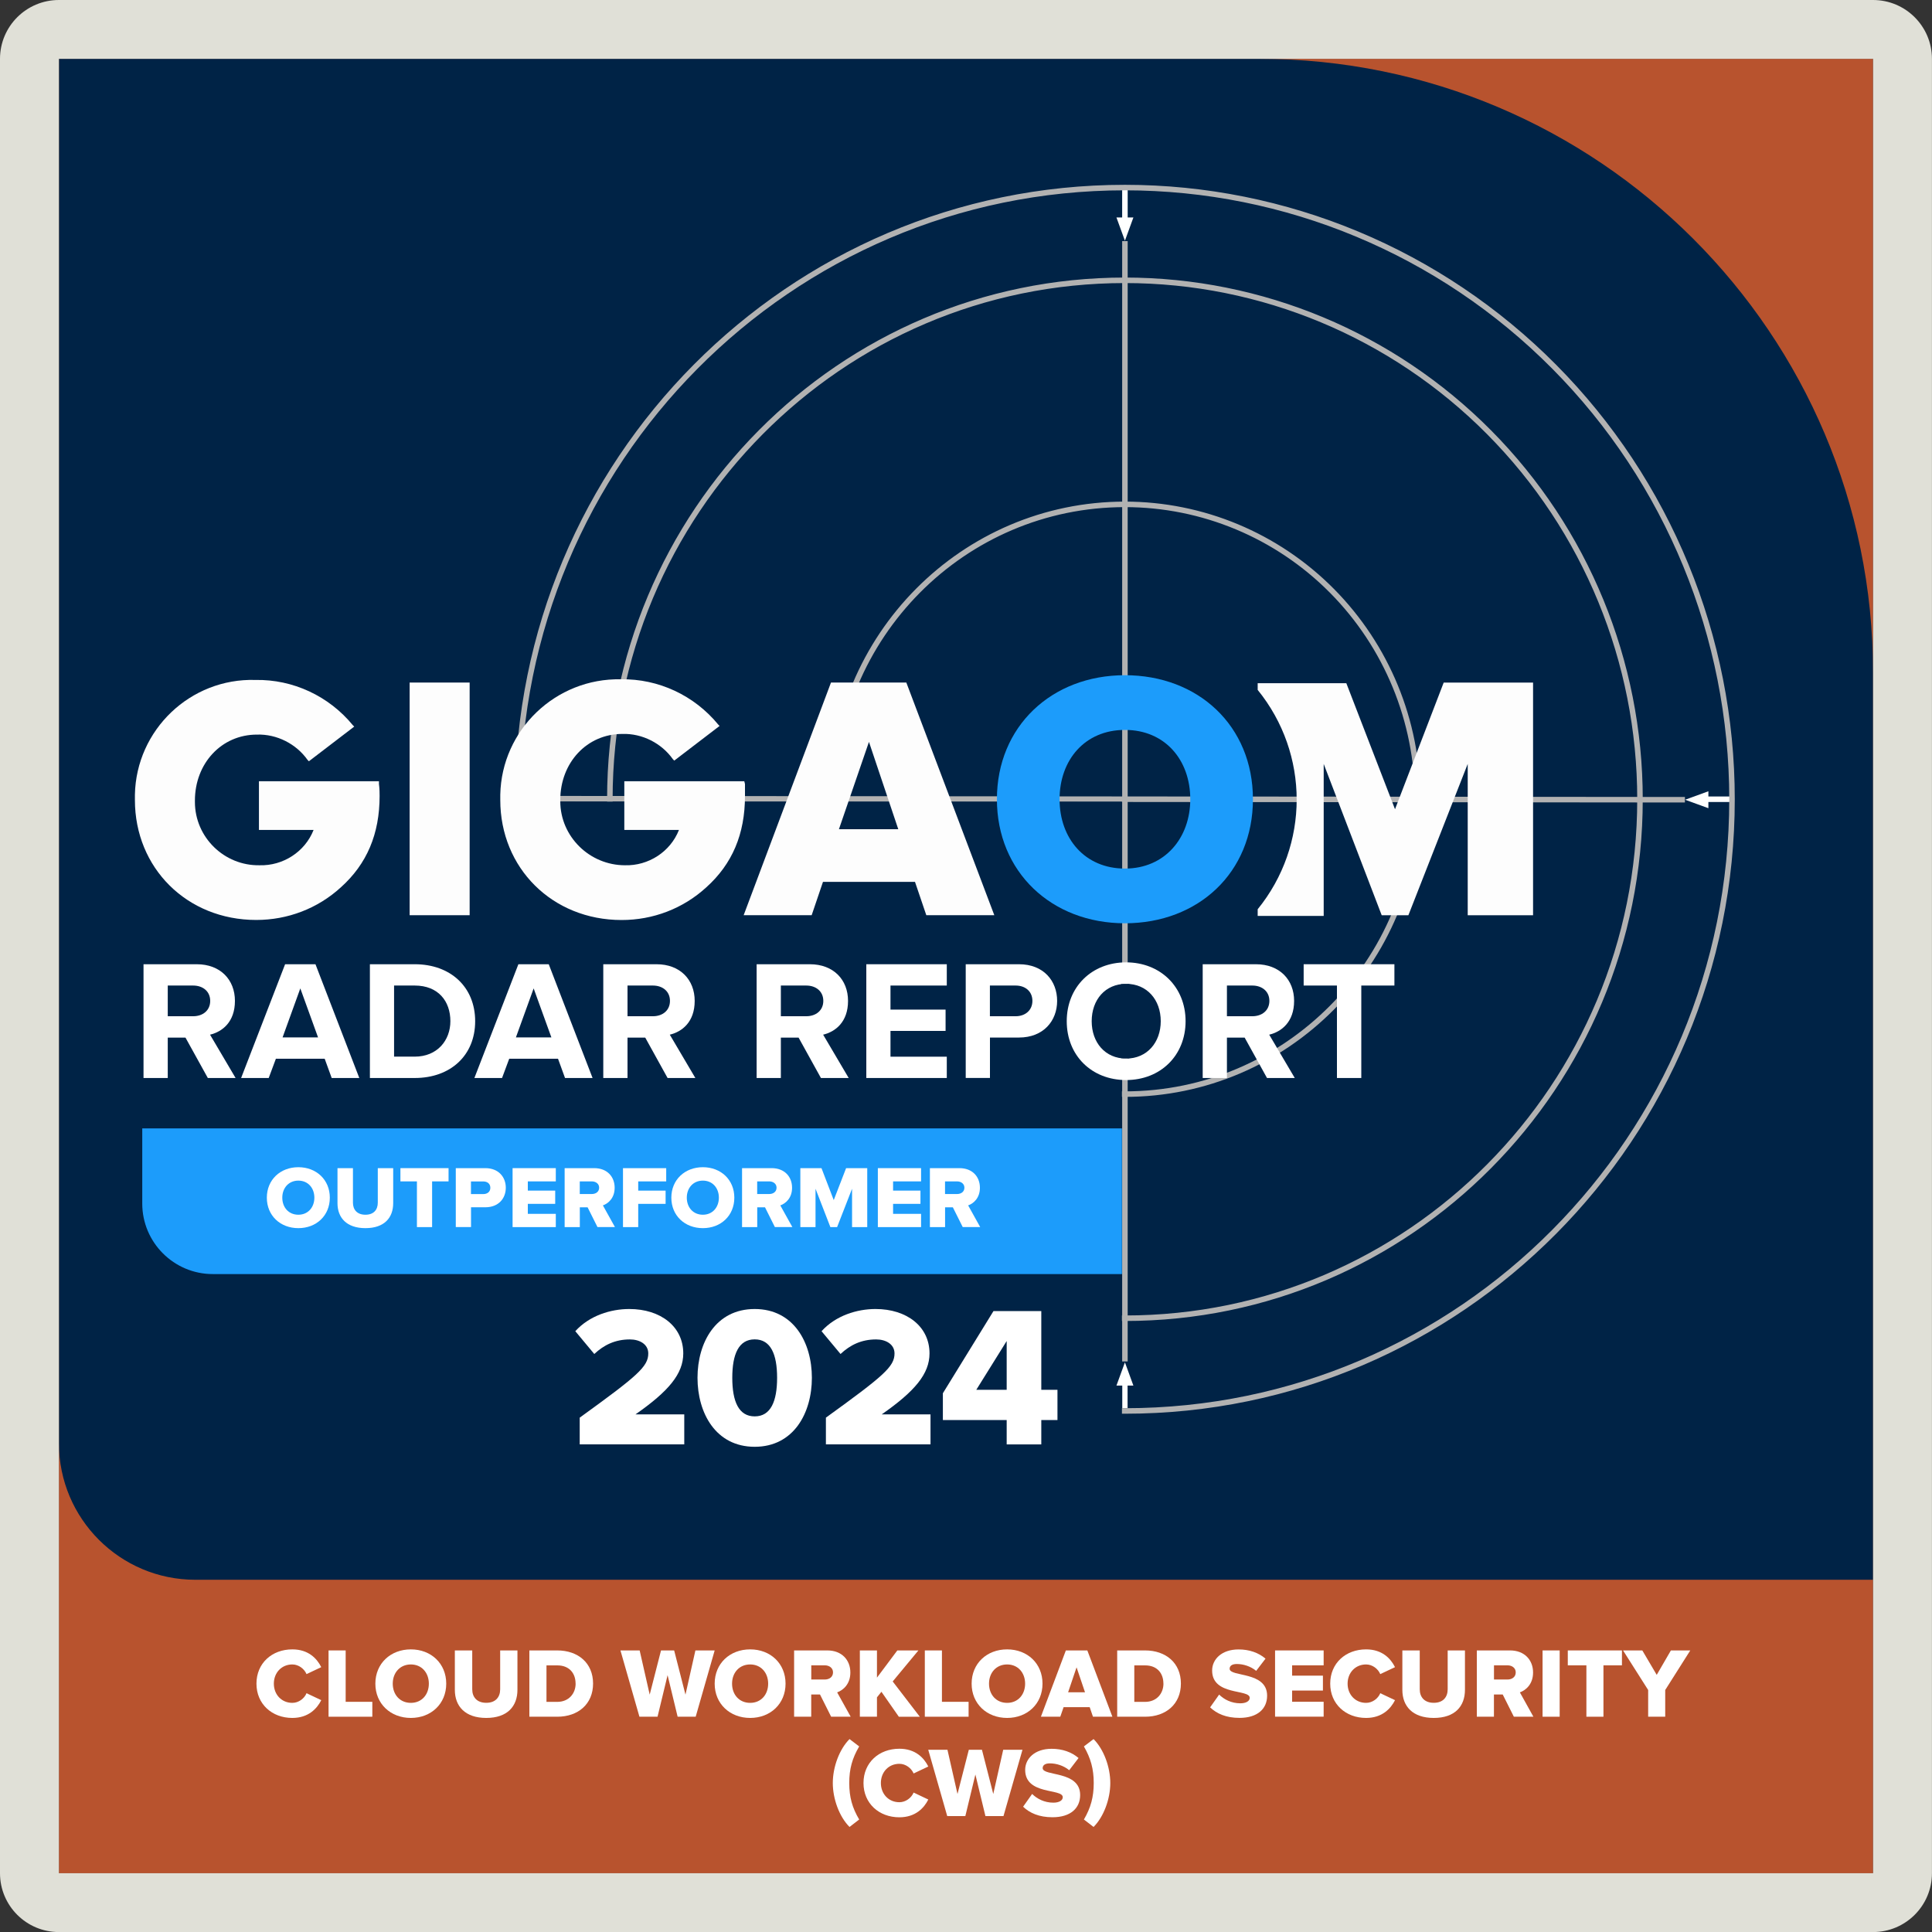 <?xml version="1.0" encoding="UTF-8"?> <svg xmlns="http://www.w3.org/2000/svg" xmlns:xlink="http://www.w3.org/1999/xlink" viewBox="0 0 350 350"><rect x="0" y="0" width="350" height="350" fill="#333333" stroke="none"/><defs><style>.cls-1{fill-rule:evenodd;}.cls-1,.cls-2,.cls-3,.cls-4,.cls-5{fill:none;}.cls-1,.cls-6,.cls-7,.cls-3,.cls-4,.cls-5{stroke-miterlimit:10;}.cls-1,.cls-6,.cls-4{stroke:#b2b2b2;}.cls-8{clip-path:url(#clippath);}.cls-2,.cls-9,.cls-10,.cls-11,.cls-12,.cls-13,.cls-14{stroke-width:0px;}.cls-15{clip-path:url(#clippath-1);}.cls-6,.cls-7,.cls-13{fill:#fff;}.cls-7,.cls-3,.cls-5{stroke:#fff;}.cls-9{fill:#1c9cfb;}.cls-10{fill:#e0e0d7;}.cls-11{fill:#b8532e;}.cls-12{fill:#fdfdfd;}.cls-14{fill:#002346;}.cls-5{stroke-width:.96px;}</style><clipPath id="clippath"><rect class="cls-2" x="24.45" y="122.32" width="253.28" height="44.93"></rect></clipPath><clipPath id="clippath-1"><rect class="cls-2" x="24.45" y="122.32" width="253.28" height="44.93"></rect></clipPath></defs><g id="Layer_1"><rect class="cls-11" x="10.67" y="10.66" width="328.65" height="328.69"></rect><path class="cls-14" d="m10.67,10.66h217.44c61.38,0,111.21,49.83,111.21,111.21v164.32H35.38c-13.63,0-24.7-11.07-24.7-24.7V10.66h0Z"></path><path class="cls-10" d="m339.33,10.66v328.69H10.67V10.66h328.65m0-10.66H10.67C4.78,0,0,4.77,0,10.66v328.69c0,5.89,4.78,10.66,10.67,10.66h328.65c5.89,0,10.67-4.77,10.67-10.66V10.66c0-5.89-4.78-10.66-10.67-10.66h0Z"></path><path class="cls-1" d="m110.48,144.79h0c0-51.92,41.78-94.01,93.31-94.01h0c24.75,0,48.48,9.9,65.98,27.54,17.5,17.63,27.33,41.54,27.33,66.48h0c0,51.92-41.78,94.01-93.31,94.01h0c-51.54,0-93.31-42.09-93.31-94.01h0Z"></path><path class="cls-1" d="m150.77,144.79h0c0-29.5,23.74-53.42,53.02-53.42h0c14.06,0,27.55,5.63,37.49,15.65,9.94,10.02,15.53,23.61,15.53,37.77h0c0,29.5-23.74,53.42-53.02,53.42h0c-29.28,0-53.02-23.92-53.02-53.42Z"></path><path class="cls-3" d="m203.79,33.98v6.21"></path><polygon class="cls-7" points="202.97 39.9 203.79 42.15 204.61 39.9 202.97 39.9"></polygon><path class="cls-4" d="m93.82,144.79h5.9"></path><path class="cls-3" d="m313.76,144.79h-5.9"></path><path class="cls-4" d="m305.24,144.88l-205.53-.19"></path><polygon class="cls-7" points="308.99 144.06 306.74 144.88 308.99 145.7 308.99 144.06"></polygon><polygon class="cls-6" points="98.95 145.61 101.2 144.79 98.95 143.97 98.95 145.61"></polygon><path class="cls-1" d="m93.8,144.79h0c0-61.2,49.24-110.81,109.99-110.81h0c29.17,0,57.15,11.67,77.77,32.46,20.63,20.78,32.21,48.97,32.21,78.36h0c0,61.2-49.24,110.81-109.99,110.81h0c-60.74,0-109.99-49.61-109.99-110.81h0Z"></path><rect class="cls-14" x="91.45" y="145.22" width="111.8" height="117.11"></rect><g id="Artwork_2"><g class="cls-8"><g class="cls-15"><path class="cls-12" d="m261.54,123.65l-8.82,22.95-8.82-22.83h-16.06v1.21c9.42,11.59,9.42,28.14,0,39.74v1.21h11.96v-27.54l10.51,27.42h4.83l10.75-27.42v27.42h11.84v-42.15h-16.18Z"></path><rect class="cls-12" x="74.21" y="123.65" width="10.87" height="42.15"></rect><path class="cls-12" d="m167.81,165.8l-2.05-6.04h-16.67l-2.05,6.04h-12.32l15.82-42.15h13.65l15.94,42.15h-12.32Zm-10.39-31.4l-5.44,15.82h10.75l-5.31-15.82Z"></path><path class="cls-12" d="m68.65,141.53h-21.74v8.82h9.9c-1.57,3.99-5.56,6.52-9.78,6.4-6.4.12-11.72-5.07-11.72-11.47v-.24c0-6.76,4.83-11.96,11.23-11.96,3.62-.12,7.13,1.69,9.18,4.59l.24.24,8.21-6.28-.24-.24c-4.35-5.31-10.87-8.33-17.63-8.21-11.84-.36-21.62,9.06-21.86,20.77v.97c0,12.32,9.42,21.74,21.98,21.74,5.68,0,11.11-2.05,15.34-5.92,4.71-4.23,7.01-9.66,7.01-16.55,0-.36,0-1.33-.12-2.17v-.48Z"></path><path class="cls-12" d="m134.84,141.53h-21.74v8.82h9.9c-1.57,3.99-5.56,6.52-9.78,6.4-6.4,0-11.72-5.19-11.72-11.59v-.24c0-6.76,4.83-11.96,11.23-11.96,3.62-.12,7.13,1.69,9.18,4.59l.24.24,8.21-6.28-.24-.24c-4.35-5.31-10.87-8.33-17.63-8.21-11.84-.24-21.62,9.18-21.86,20.9v.97c0,12.32,9.42,21.74,21.98,21.74,5.68,0,11.11-2.05,15.34-5.92,4.71-4.23,7.01-9.66,7.01-16.55v-2.17l-.12-.48Z"></path></g></g></g><path class="cls-9" d="m25.77,204.42h177.48v26.39H38.55c-7.05,0-12.78-5.73-12.78-12.78v-13.61h0Z"></path><path class="cls-13" d="m105.02,261.67v-4.85c10.47-7.57,12.42-9.24,12.42-11.63,0-1.67-1.56-2.54-3.33-2.54-2.68,0-4.71,1.01-6.45,2.64l-3.44-4.13c2.57-2.83,6.41-4.02,9.78-4.02,5.69,0,9.78,3.19,9.78,8.04,0,3.7-2.64,6.85-8.66,11.05h8.84v5.43h-18.95Z"></path><path class="cls-13" d="m126.36,249.6c0-6.38,3.3-12.46,10.36-12.46s10.36,6.08,10.36,12.46-3.3,12.5-10.36,12.5-10.36-6.12-10.36-12.5Zm14.42,0c0-4.27-1.16-6.96-4.06-6.96s-4.06,2.68-4.06,6.96,1.16,6.99,4.06,6.99,4.06-2.72,4.06-6.99Z"></path><path class="cls-13" d="m149.62,261.67v-4.85c10.47-7.57,12.43-9.24,12.43-11.63,0-1.67-1.56-2.54-3.33-2.54-2.68,0-4.71,1.01-6.45,2.64l-3.44-4.13c2.57-2.83,6.41-4.02,9.78-4.02,5.69,0,9.78,3.19,9.78,8.04,0,3.7-2.64,6.85-8.66,11.05h8.84v5.43h-18.95Z"></path><path class="cls-13" d="m182.37,261.67v-4.42h-11.56v-4.85l9.17-14.89h8.66v14.27h2.93v5.47h-2.93v4.42h-6.27Zm0-18.73l-5.51,8.84h5.51v-8.84Z"></path><path class="cls-13" d="m48.34,216.97c0-3.25,2.45-5.52,5.71-5.52s5.7,2.27,5.7,5.52-2.43,5.52-5.7,5.52-5.71-2.27-5.71-5.52Zm8.61,0c0-1.75-1.14-3.09-2.9-3.09s-2.91,1.34-2.91,3.09,1.14,3.09,2.91,3.09,2.9-1.36,2.9-3.09Z"></path><path class="cls-13" d="m61.14,217.98v-6.36h2.8v6.26c0,1.26.75,2.18,2.26,2.18s2.24-.91,2.24-2.18v-6.26h2.79v6.34c0,2.66-1.62,4.53-5.03,4.53s-5.06-1.89-5.06-4.51Z"></path><path class="cls-13" d="m75.53,222.3v-8.28h-2.99v-2.4h8.72v2.4h-2.98v8.28h-2.75Z"></path><path class="cls-13" d="m82.57,222.3v-10.68h5.35c2.4,0,3.71,1.62,3.71,3.55s-1.31,3.54-3.71,3.54h-2.59v3.58h-2.75Zm6.26-7.12c0-.74-.54-1.15-1.28-1.15h-2.23v2.29h2.23c.74,0,1.28-.42,1.28-1.14Z"></path><path class="cls-13" d="m92.86,222.3v-10.68h7.83v2.4h-5.07v1.67h4.96v2.4h-4.96v1.81h5.07v2.4h-7.83Z"></path><path class="cls-13" d="m108.24,222.3l-1.79-3.58h-1.41v3.58h-2.75v-10.68h5.35c2.37,0,3.71,1.57,3.71,3.55,0,1.86-1.14,2.85-2.13,3.2l2.18,3.92h-3.15Zm.3-7.14c0-.72-.61-1.14-1.33-1.14h-2.18v2.29h2.18c.72,0,1.33-.4,1.33-1.15Z"></path><path class="cls-13" d="m112.86,222.3v-10.68h7.83v2.4h-5.07v1.67h4.96v2.4h-4.96v4.21h-2.75Z"></path><path class="cls-13" d="m121.62,216.97c0-3.25,2.45-5.52,5.71-5.52s5.7,2.27,5.7,5.52-2.43,5.52-5.7,5.52-5.71-2.27-5.71-5.52Zm8.61,0c0-1.75-1.14-3.09-2.9-3.09s-2.91,1.34-2.91,3.09,1.14,3.09,2.91,3.09,2.9-1.36,2.9-3.09Z"></path><path class="cls-13" d="m140.38,222.3l-1.79-3.58h-1.41v3.58h-2.75v-10.68h5.35c2.37,0,3.71,1.57,3.71,3.55,0,1.86-1.14,2.85-2.13,3.2l2.18,3.92h-3.15Zm.3-7.14c0-.72-.61-1.14-1.33-1.14h-2.18v2.29h2.18c.72,0,1.33-.4,1.33-1.15Z"></path><path class="cls-13" d="m154.36,222.3v-6.95l-2.71,6.95h-1.22l-2.69-6.95v6.95h-2.75v-10.68h3.83l2.22,5.79,2.24-5.79h3.83v10.68h-2.75Z"></path><path class="cls-13" d="m159.03,222.3v-10.68h7.83v2.4h-5.07v1.67h4.96v2.4h-4.96v1.81h5.07v2.4h-7.83Z"></path><path class="cls-13" d="m174.41,222.3l-1.79-3.58h-1.41v3.58h-2.75v-10.68h5.35c2.37,0,3.71,1.57,3.71,3.55,0,1.86-1.14,2.85-2.13,3.2l2.18,3.92h-3.15Zm.3-7.14c0-.72-.61-1.14-1.33-1.14h-2.18v2.29h2.18c.72,0,1.33-.4,1.33-1.15Z"></path><path class="cls-4" d="m203.79,43.68v202.96"></path><path class="cls-5" d="m203.79,255.1v-5.71"></path><polygon class="cls-7" points="204.61 250.51 203.79 248.26 202.97 250.51 204.61 250.51"></polygon><path class="cls-13" d="m37.65,195.29l-4.05-7.32h-3.21v7.32h-4.39v-20.61h9.64c4.29,0,6.92,2.81,6.92,6.64s-2.29,5.59-4.51,6.12l4.63,7.85h-5.04Zm.43-13.97c0-1.73-1.33-2.78-3.09-2.78h-4.6v5.56h4.6c1.76,0,3.09-1.05,3.09-2.78Z"></path><path class="cls-13" d="m60.09,195.29l-1.27-3.49h-8.84l-1.3,3.49h-5l7.97-20.61h5.5l7.94,20.61h-5Zm-5.69-16.22l-3.21,8.87h6.43l-3.21-8.87Z"></path><path class="cls-13" d="m67.01,195.29v-20.61h8.13c6.46,0,10.94,4.11,10.94,10.32s-4.48,10.29-10.94,10.29h-8.13Zm14.58-10.29c0-3.65-2.22-6.46-6.46-6.46h-3.74v12.88h3.74c4.08,0,6.46-2.94,6.46-6.43Z"></path><path class="cls-13" d="m102.36,195.29l-1.27-3.49h-8.84l-1.3,3.49h-5.01l7.97-20.61h5.5l7.94,20.61h-5.01Zm-5.69-16.22l-3.21,8.87h6.43l-3.21-8.87Z"></path><path class="cls-13" d="m120.94,195.29l-4.05-7.32h-3.21v7.32h-4.39v-20.61h9.64c4.29,0,6.92,2.81,6.92,6.64s-2.29,5.59-4.51,6.12l4.63,7.85h-5.04Zm.43-13.97c0-1.73-1.33-2.78-3.09-2.78h-4.6v5.56h4.6c1.76,0,3.09-1.05,3.09-2.78Z"></path><path class="cls-13" d="m148.72,195.29l-4.05-7.32h-3.21v7.32h-4.39v-20.61h9.64c4.29,0,6.92,2.81,6.92,6.64s-2.29,5.59-4.51,6.12l4.63,7.85h-5.04Zm.43-13.97c0-1.73-1.33-2.78-3.09-2.78h-4.6v5.56h4.6c1.76,0,3.09-1.05,3.09-2.78Z"></path><path class="cls-13" d="m156.94,195.29v-20.61h14.58v3.86h-10.2v4.36h9.98v3.86h-9.98v4.67h10.2v3.86h-14.58Z"></path><path class="cls-13" d="m174.95,195.29v-20.61h9.64c4.48,0,6.92,3.03,6.92,6.64s-2.47,6.64-6.92,6.64h-5.25v7.32h-4.39Zm12.08-13.97c0-1.73-1.3-2.78-3.03-2.78h-4.67v5.56h4.67c1.73,0,3.03-1.08,3.03-2.78Z"></path><path class="cls-13" d="m193.25,185c0-6.21,4.54-10.66,10.75-10.66s10.78,4.45,10.78,10.66-4.54,10.66-10.78,10.66-10.75-4.45-10.75-10.66Zm17.03,0c0-3.86-2.47-6.77-6.27-6.77s-6.24,2.91-6.24,6.77,2.44,6.77,6.24,6.77,6.27-2.94,6.27-6.77Z"></path><path class="cls-13" d="m229.53,195.29l-4.05-7.32h-3.21v7.32h-4.39v-20.61h9.64c4.29,0,6.92,2.81,6.92,6.64s-2.29,5.59-4.51,6.12l4.63,7.85h-5.04Zm.43-13.97c0-1.73-1.33-2.78-3.09-2.78h-4.6v5.56h4.6c1.76,0,3.09-1.05,3.09-2.78Z"></path><path class="cls-13" d="m242.2,195.29v-16.75h-6.03v-3.86h16.44v3.86h-6v16.75h-4.42Z"></path><path class="cls-9" d="m180.6,144.79c0-13.17,9.9-22.47,23.19-22.47s23.19,9.18,23.19,22.47-9.9,22.47-23.19,22.47-23.19-9.3-23.19-22.47m35.03,0c0-7.13-4.59-12.56-11.84-12.56s-11.84,5.44-11.84,12.56,4.59,12.56,11.84,12.56,11.84-5.56,11.84-12.56"></path><rect class="cls-14" x="202.51" y="178.24" width="2.71" height="13.51" rx=".97" ry=".97"></rect></g><g id="Text"><path class="cls-13" d="m46.46,305.01c0-3.71,2.81-6.21,6.5-6.21,2.9,0,4.45,1.64,5.24,3.22l-2.67,1.26c-.4-.95-1.42-1.75-2.57-1.75-1.96,0-3.35,1.51-3.35,3.48s1.39,3.48,3.35,3.48c1.15,0,2.18-.79,2.57-1.75l2.67,1.26c-.78,1.55-2.34,3.22-5.24,3.22-3.69,0-6.5-2.52-6.5-6.21Z"></path><path class="cls-13" d="m59.52,311v-12.01h3.1v9.31h4.83v2.7h-7.92Z"></path><path class="cls-13" d="m68,305.01c0-3.66,2.76-6.21,6.43-6.21s6.41,2.56,6.41,6.21-2.74,6.21-6.41,6.21-6.43-2.56-6.43-6.21Zm9.69,0c0-1.96-1.28-3.48-3.26-3.48s-3.28,1.51-3.28,3.48,1.28,3.48,3.28,3.48,3.26-1.53,3.26-3.48Z"></path><path class="cls-13" d="m82.4,306.14v-7.15h3.15v7.04c0,1.42.85,2.45,2.54,2.45s2.52-1.03,2.52-2.45v-7.04h3.13v7.13c0,2.99-1.82,5.1-5.65,5.1s-5.69-2.12-5.69-5.08Z"></path><path class="cls-13" d="m95.9,311v-12.01h5.04c3.78,0,6.5,2.27,6.5,6s-2.72,6.01-6.48,6.01h-5.06Zm8.37-6.01c0-1.85-1.12-3.29-3.31-3.29h-1.96v6.61h1.95c2.11,0,3.33-1.53,3.33-3.31Z"></path><path class="cls-13" d="m122.76,311l-1.82-7.53-1.82,7.53h-3.28l-3.44-12.01h3.48l1.82,8.01,2.05-8.01h2.38l2.05,8.01,1.8-8.01h3.49l-3.44,12.01h-3.28Z"></path><path class="cls-13" d="m129.47,305.01c0-3.66,2.75-6.21,6.43-6.21s6.41,2.56,6.41,6.21-2.74,6.21-6.41,6.21-6.43-2.56-6.43-6.21Zm9.69,0c0-1.96-1.28-3.48-3.26-3.48s-3.28,1.51-3.28,3.48,1.28,3.48,3.28,3.48,3.26-1.53,3.26-3.48Z"></path><path class="cls-13" d="m150.57,311l-2.02-4.03h-1.59v4.03h-3.1v-12.01h6.01c2.66,0,4.18,1.76,4.18,4,0,2.09-1.28,3.2-2.39,3.6l2.45,4.41h-3.55Zm.34-8.03c0-.81-.68-1.28-1.49-1.28h-2.45v2.57h2.45c.81,0,1.49-.45,1.49-1.3Z"></path><path class="cls-13" d="m162.83,311l-3.15-4.52-.81,1.01v3.51h-3.1v-12.01h3.1v4.93l3.69-4.93h3.82l-4.66,5.62,4.91,6.39h-3.8Z"></path><path class="cls-13" d="m167.54,311v-12.01h3.1v9.31h4.83v2.7h-7.92Z"></path><path class="cls-13" d="m176.02,305.01c0-3.66,2.75-6.21,6.43-6.21s6.41,2.56,6.41,6.21-2.74,6.21-6.41,6.21-6.43-2.56-6.43-6.21Zm9.69,0c0-1.96-1.28-3.48-3.26-3.48s-3.28,1.51-3.28,3.48,1.28,3.48,3.28,3.48,3.26-1.53,3.26-3.48Z"></path><path class="cls-13" d="m198,311l-.59-1.73h-4.73l-.6,1.73h-3.51l4.52-12.01h3.89l4.54,12.01h-3.51Zm-2.97-8.95l-1.53,4.52h3.06l-1.53-4.52Z"></path><path class="cls-13" d="m202.39,311v-12.01h5.04c3.78,0,6.5,2.27,6.5,6s-2.72,6.01-6.48,6.01h-5.06Zm8.37-6.01c0-1.85-1.12-3.29-3.31-3.29h-1.96v6.61h1.95c2.11,0,3.33-1.53,3.33-3.31Z"></path><path class="cls-13" d="m219.22,309.31l1.64-2.32c.86.86,2.2,1.58,3.83,1.58,1.06,0,1.71-.41,1.71-.99,0-1.64-6.81-.32-6.81-4.95,0-2.02,1.71-3.82,4.79-3.82,1.93,0,3.6.58,4.88,1.67l-1.69,2.21c-1.01-.83-2.32-1.24-3.51-1.24-.9,0-1.3.36-1.3.86,0,1.53,6.79.41,6.79,4.88,0,2.41-1.78,4.02-5,4.02-2.43,0-4.12-.76-5.33-1.91Z"></path><path class="cls-13" d="m230.99,311v-12.01h8.8v2.7h-5.71v1.87h5.58v2.7h-5.58v2.03h5.71v2.7h-8.8Z"></path><path class="cls-13" d="m240.98,305.01c0-3.71,2.81-6.21,6.5-6.21,2.9,0,4.45,1.64,5.24,3.22l-2.67,1.26c-.4-.95-1.42-1.75-2.57-1.75-1.96,0-3.35,1.51-3.35,3.48s1.39,3.48,3.35,3.48c1.15,0,2.18-.79,2.57-1.75l2.67,1.26c-.78,1.55-2.34,3.22-5.24,3.22-3.69,0-6.5-2.52-6.5-6.21Z"></path><path class="cls-13" d="m254.05,306.14v-7.15h3.15v7.04c0,1.42.85,2.45,2.54,2.45s2.52-1.03,2.52-2.45v-7.04h3.13v7.13c0,2.99-1.82,5.1-5.65,5.1s-5.69-2.12-5.69-5.08Z"></path><path class="cls-13" d="m274.25,311l-2.02-4.03h-1.59v4.03h-3.1v-12.01h6.01c2.66,0,4.18,1.76,4.18,4,0,2.09-1.28,3.2-2.39,3.6l2.45,4.41h-3.55Zm.34-8.03c0-.81-.68-1.28-1.49-1.28h-2.45v2.57h2.45c.81,0,1.49-.45,1.49-1.3Z"></path><path class="cls-13" d="m279.45,311v-12.01h3.1v12.01h-3.1Z"></path><path class="cls-13" d="m287.39,311v-9.31h-3.37v-2.7h9.81v2.7h-3.35v9.31h-3.1Z"></path><path class="cls-13" d="m298.58,311v-4.84l-4.55-7.17h3.49l2.61,4.43,2.57-4.43h3.51l-4.54,7.17v4.84h-3.1Z"></path><path class="cls-13" d="m153.9,330.97c-1.84-1.84-3.03-5.06-3.03-7.96s1.19-6.12,3.03-7.96l1.75,1.33c-1.26,2.14-1.8,4.07-1.8,6.63s.54,4.48,1.8,6.61l-1.75,1.35Z"></path><path class="cls-13" d="m156.43,323.01c0-3.71,2.81-6.21,6.5-6.21,2.9,0,4.45,1.64,5.24,3.22l-2.66,1.26c-.4-.95-1.42-1.75-2.58-1.75-1.96,0-3.35,1.51-3.35,3.48s1.39,3.48,3.35,3.48c1.15,0,2.18-.79,2.58-1.75l2.66,1.26c-.77,1.55-2.34,3.22-5.24,3.22-3.69,0-6.5-2.52-6.5-6.21Z"></path><path class="cls-13" d="m178.52,329l-1.82-7.53-1.82,7.53h-3.28l-3.44-12.01h3.48l1.82,8.01,2.05-8.01h2.38l2.05,8.01,1.8-8.01h3.49l-3.44,12.01h-3.28Z"></path><path class="cls-13" d="m185.34,327.31l1.64-2.32c.87.86,2.2,1.58,3.84,1.58,1.06,0,1.71-.41,1.71-.99,0-1.64-6.81-.32-6.81-4.95,0-2.02,1.71-3.82,4.79-3.82,1.93,0,3.6.58,4.88,1.67l-1.69,2.21c-1.01-.83-2.32-1.24-3.51-1.24-.9,0-1.3.36-1.3.86,0,1.53,6.79.41,6.79,4.88,0,2.41-1.78,4.02-5.01,4.02-2.43,0-4.12-.76-5.33-1.91Z"></path><path class="cls-13" d="m196.36,329.62c1.24-2.12,1.78-4.07,1.78-6.61s-.54-4.48-1.78-6.63l1.75-1.33c1.84,1.84,3.03,5.06,3.03,7.96s-1.19,6.12-3.03,7.96l-1.75-1.35Z"></path></g></svg> 
